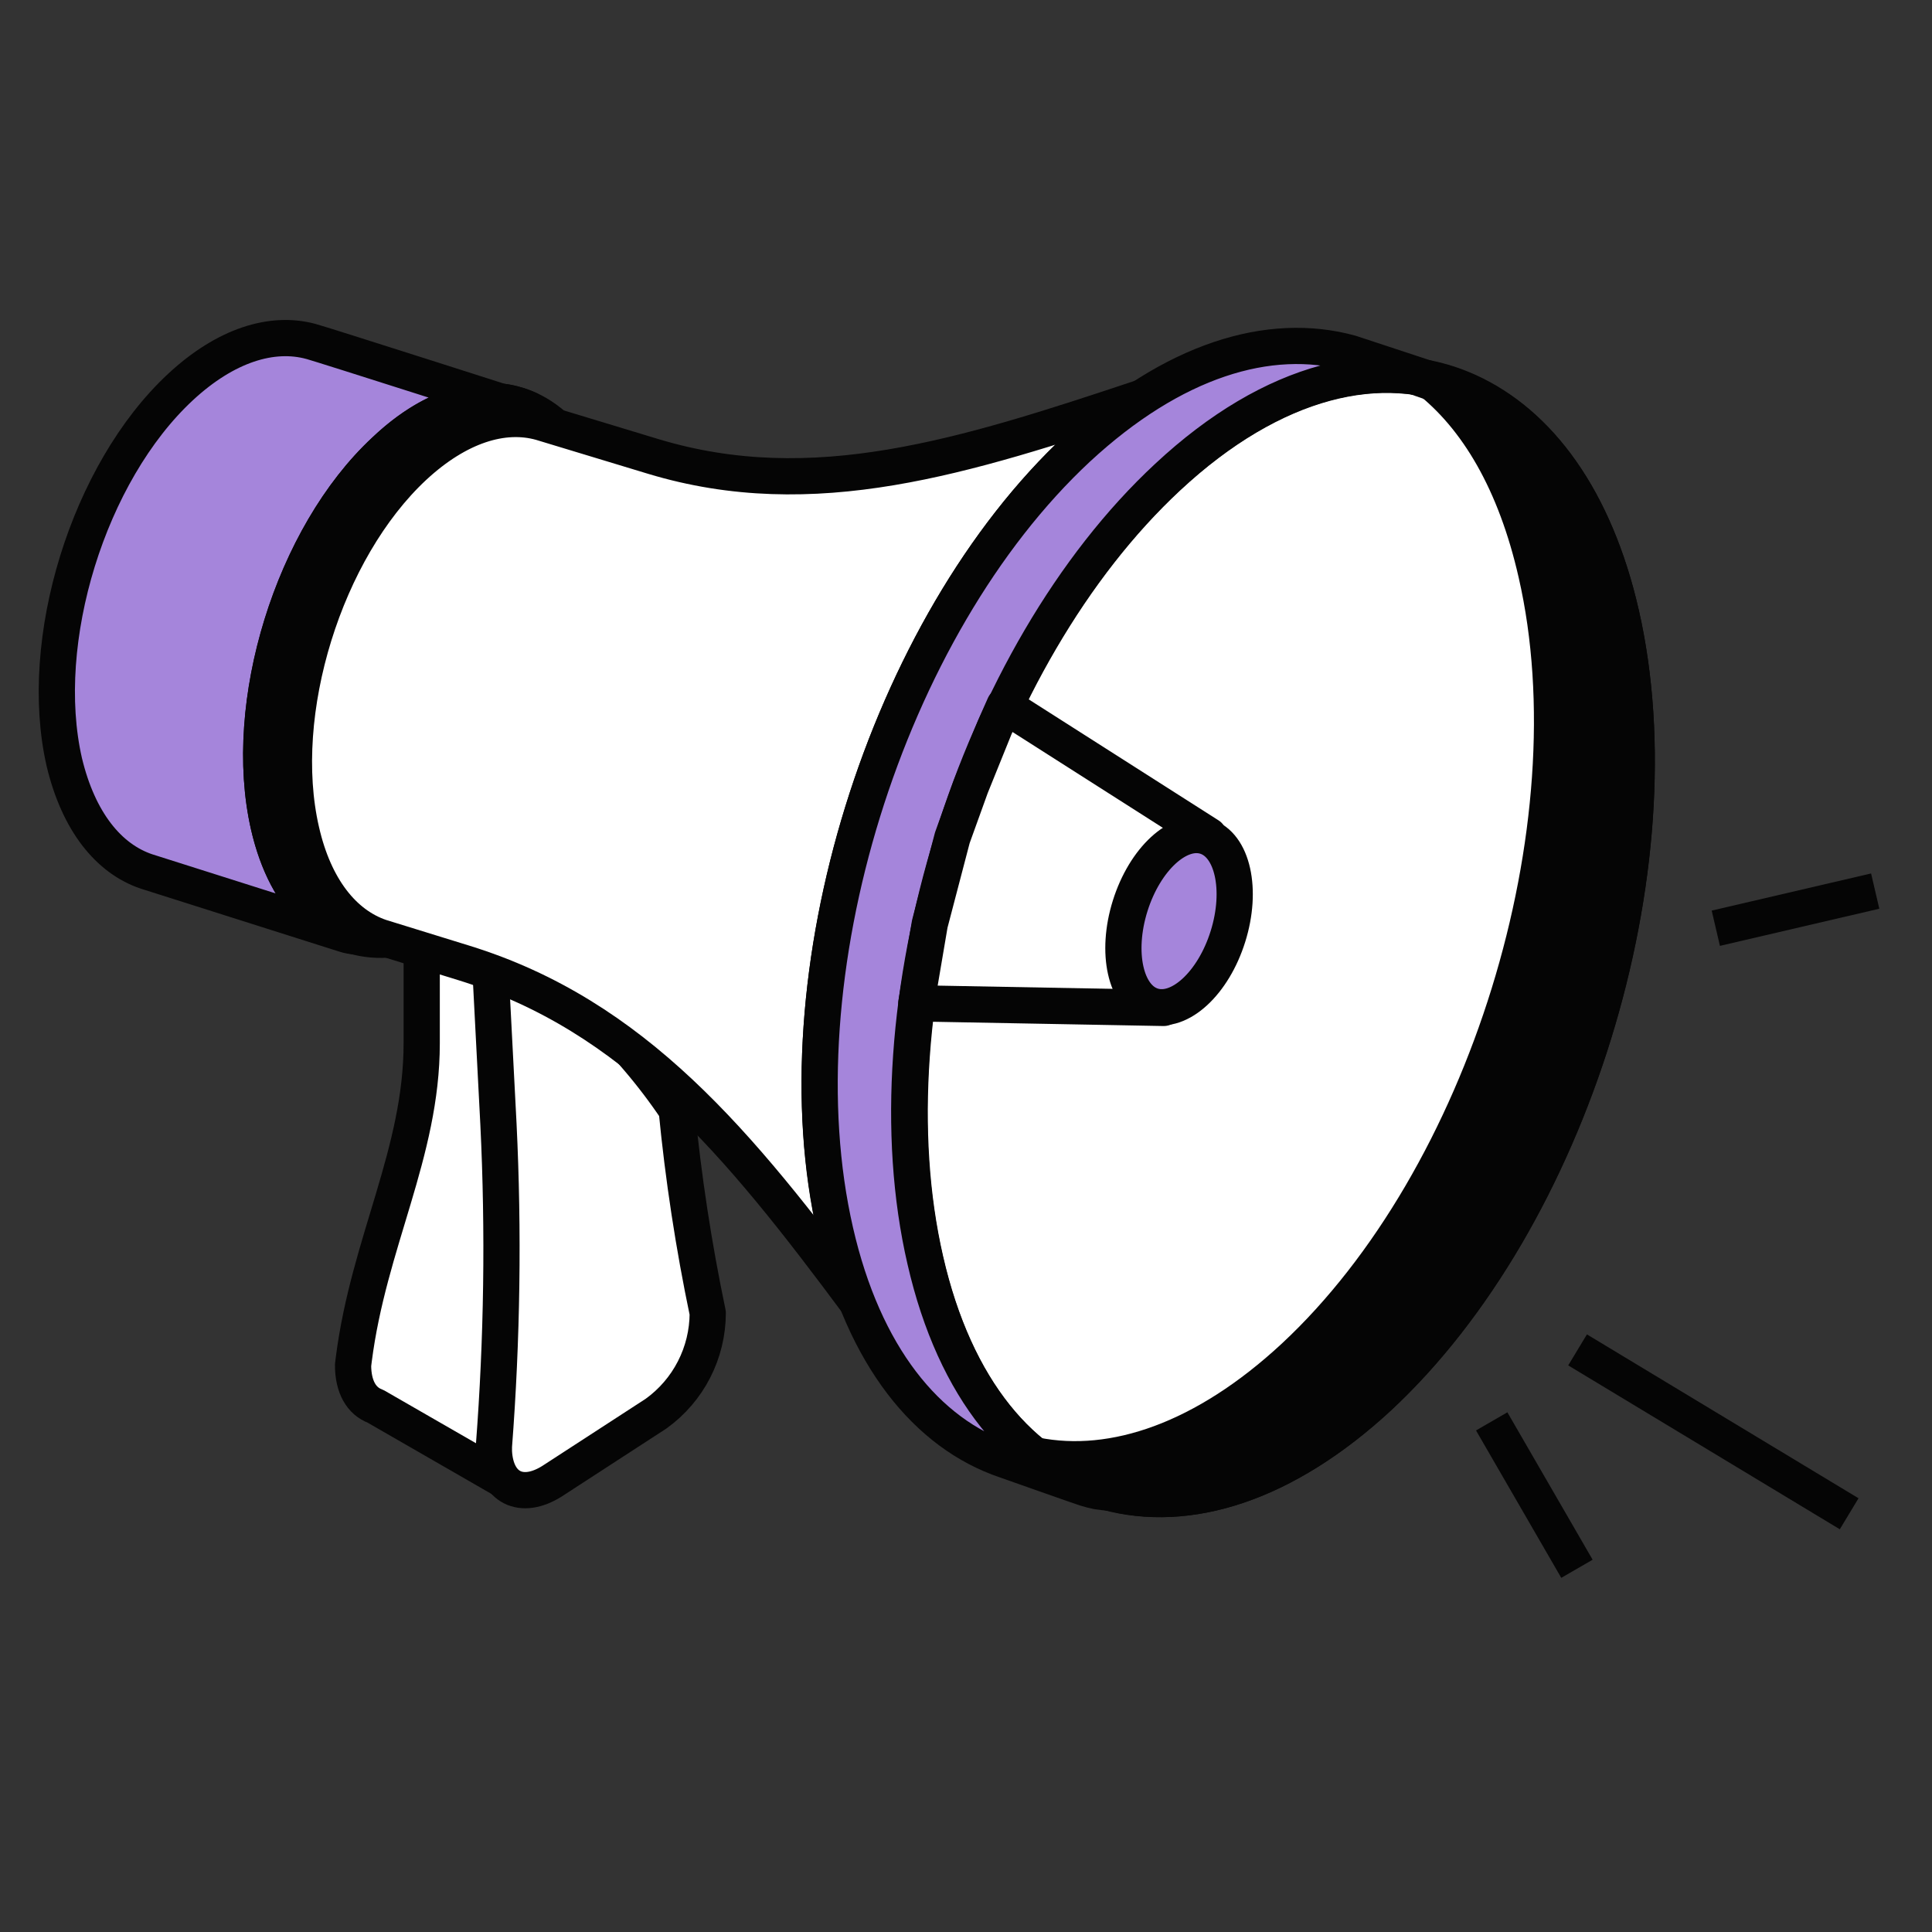<svg width="40" height="40" viewBox="0 0 40 40" fill="none" xmlns="http://www.w3.org/2000/svg">
<rect x="0" y="0" width="40" height="40" fill="#333333" stroke="none"/>
<path d="M7.31 28.264L7.324 28.15C7.633 25.725 8.731 23.873 8.731 21.598V18.871L12.615 16.63L14.703 17.873C14.703 17.873 11.83 23.372 12.15 25.47C12.126 25.901 12 26.319 11.784 26.693C11.568 27.066 11.266 27.383 10.904 27.617L10.87 27.637L10.511 30.691L7.771 29.114C7.485 29.009 7.31 28.715 7.31 28.264Z" fill="white" stroke="#050505" stroke-width="0.75" stroke-linejoin="round"/>
<path d="M14.653 27.185C14.652 27.592 14.555 27.993 14.369 28.355C14.183 28.718 13.913 29.03 13.583 29.268L11.435 30.663C10.792 31.071 10.265 30.798 10.226 30.055V29.946C10.396 27.727 10.428 25.499 10.32 23.276L10.117 19.36C11.677 20.248 13.009 21.485 14.01 22.974C14.147 24.388 14.362 25.794 14.653 27.185Z" fill="white" stroke="#050505" stroke-width="0.75" stroke-linecap="round" stroke-linejoin="round"/>
<path d="M28.579 7.547L30.041 8.059L31.436 9.131L32.721 13.021L31.766 21.968L27.375 29.158L22.633 30.593L20.896 30.075L18.989 27.336L18.295 20.873L20.736 13.202L25.006 8.448L28.579 7.547Z" fill="white" stroke="#050505" stroke-width="0.75" stroke-linejoin="round"/>
<path d="M10.952 8.479C10.096 8.084 9.014 8.336 7.968 9.328C6.062 11.099 4.987 14.573 5.563 17.093C5.86 18.379 6.531 19.169 7.369 19.387C7.294 19.384 7.22 19.37 7.149 19.348L3.034 18.043C2.247 17.779 1.625 17.007 1.331 15.779C0.757 13.269 1.831 9.784 3.736 8.014C4.671 7.145 5.634 6.849 6.44 7.07C6.599 7.108 10.932 8.495 10.932 8.495" fill="#A585DB"/>
<path d="M10.952 8.479C10.096 8.084 9.014 8.336 7.968 9.328C6.062 11.099 4.987 14.573 5.563 17.093C5.86 18.379 6.531 19.169 7.369 19.387C7.294 19.384 7.22 19.37 7.149 19.348L3.034 18.043C2.247 17.779 1.625 17.007 1.331 15.779C0.757 13.269 1.831 9.784 3.736 8.014C4.671 7.145 5.634 6.849 6.44 7.07C6.599 7.108 10.932 8.495 10.932 8.495" stroke="#050505" stroke-width="0.75" stroke-linecap="round" stroke-linejoin="round"/>
<path d="M11.472 8.819L11.196 8.736C11.118 8.715 11.039 8.698 10.959 8.687C10.893 8.677 10.827 8.671 10.76 8.669C10.694 8.667 10.627 8.667 10.561 8.672C10.546 8.671 10.531 8.674 10.517 8.679C10.446 8.687 10.375 8.699 10.305 8.716C9.648 8.863 9.047 9.195 8.573 9.673C6.724 11.394 5.677 14.769 6.24 17.216C6.254 17.292 6.266 17.365 6.295 17.435C6.324 17.505 6.32 17.578 6.358 17.643C6.395 17.708 6.404 17.775 6.428 17.839C6.448 17.897 6.471 17.954 6.497 18.01C6.509 18.08 6.556 18.143 6.586 18.203C6.616 18.263 6.645 18.317 6.678 18.37C6.738 18.471 6.804 18.568 6.876 18.662C6.909 18.707 6.945 18.751 6.983 18.793C7.093 18.921 7.217 19.036 7.354 19.136C7.426 19.189 7.502 19.237 7.581 19.279L7.646 19.313C7.677 19.33 7.709 19.345 7.742 19.358C7.787 19.379 7.834 19.398 7.882 19.412L8.02 19.453C6.884 19.528 5.929 18.7 5.563 17.093C4.989 14.583 6.062 11.099 7.968 9.329C9.239 8.127 10.563 8.009 11.472 8.819Z" fill="#050505" stroke="#050505" stroke-width="0.75" stroke-linecap="round" stroke-linejoin="round"/>
<path d="M23.643 8.23C23.173 8.542 22.73 8.892 22.319 9.278C18.343 12.975 16.081 20.238 17.301 25.497C17.413 26.008 17.57 26.508 17.768 26.992C15.299 23.668 13.132 21.026 9.606 19.937L7.881 19.404C7.118 19.147 6.509 18.395 6.238 17.202C5.675 14.755 6.722 11.38 8.571 9.659C9.483 8.814 10.415 8.526 11.198 8.745L13.524 9.45C16.837 10.452 19.962 9.457 23.643 8.23Z" fill="white" stroke="#050505" stroke-width="0.75" stroke-linecap="round" stroke-linejoin="round"/>
<path d="M19.16 26.09C19.773 28.773 21.168 30.418 22.916 30.894C24.592 31.348 26.595 30.729 28.544 28.929C32.521 25.232 34.766 17.972 33.563 12.71C33.02 10.338 31.863 8.765 30.395 8.118C28.623 7.316 26.359 7.847 24.177 9.881C20.204 13.58 17.953 20.828 19.16 26.09Z" stroke="#050505" stroke-width="0.75" stroke-linecap="round" stroke-linejoin="round"/>
<path d="M33.562 12.703C34.765 17.962 32.52 25.222 28.544 28.922C26.596 30.732 24.593 31.354 22.916 30.887C22.376 30.739 21.872 30.482 21.436 30.132C23.055 30.455 24.946 29.807 26.793 28.093C30.766 24.397 33.014 17.136 31.808 11.874C31.38 9.991 30.588 8.639 29.538 7.827C29.833 7.886 30.119 7.978 30.393 8.102C31.864 8.767 33.019 10.33 33.562 12.703Z" fill="#050505" stroke="#050505" stroke-width="0.75" stroke-linecap="round" stroke-linejoin="round"/>
<path d="M32.662 27.948L38.285 31.341M30.884 29.428L32.649 32.48M35.524 19.218L38.824 18.449" stroke="#050505" stroke-width="0.75" stroke-linejoin="round"/>
<path d="M30.392 8.112C28.62 7.31 26.356 7.84 24.174 9.875C20.197 13.568 17.936 20.834 19.155 26.093C19.769 28.776 21.164 30.421 22.912 30.898C22.881 30.898 22.85 30.894 22.819 30.888L22.722 30.876C22.636 30.858 22.55 30.837 22.466 30.81C22.415 30.796 20.88 30.253 20.828 30.235C19.188 29.684 17.883 28.069 17.295 25.499C16.089 20.241 18.338 12.98 22.314 9.28C24.279 7.461 26.277 6.846 27.961 7.311L30.392 8.112Z" fill="#A585DB" stroke="#050505" stroke-width="0.75" stroke-linecap="round" stroke-linejoin="round"/>
<path d="M20.796 14.604L25.027 17.301L24.093 20.868L18.971 20.773L19.25 19.129L19.717 17.345L20.099 16.286L20.593 15.064L20.796 14.604Z" fill="white" stroke="#050505" stroke-width="0.75" stroke-linejoin="round"/>
<path d="M25.423 19.389C25.727 18.42 25.52 17.492 24.961 17.317C24.402 17.142 23.703 17.785 23.399 18.754C23.095 19.723 23.302 20.651 23.861 20.826C24.42 21.001 25.12 20.358 25.423 19.389Z" fill="#A585DB" stroke="#050505" stroke-width="0.75" stroke-linecap="round" stroke-linejoin="round"/>
</svg>
